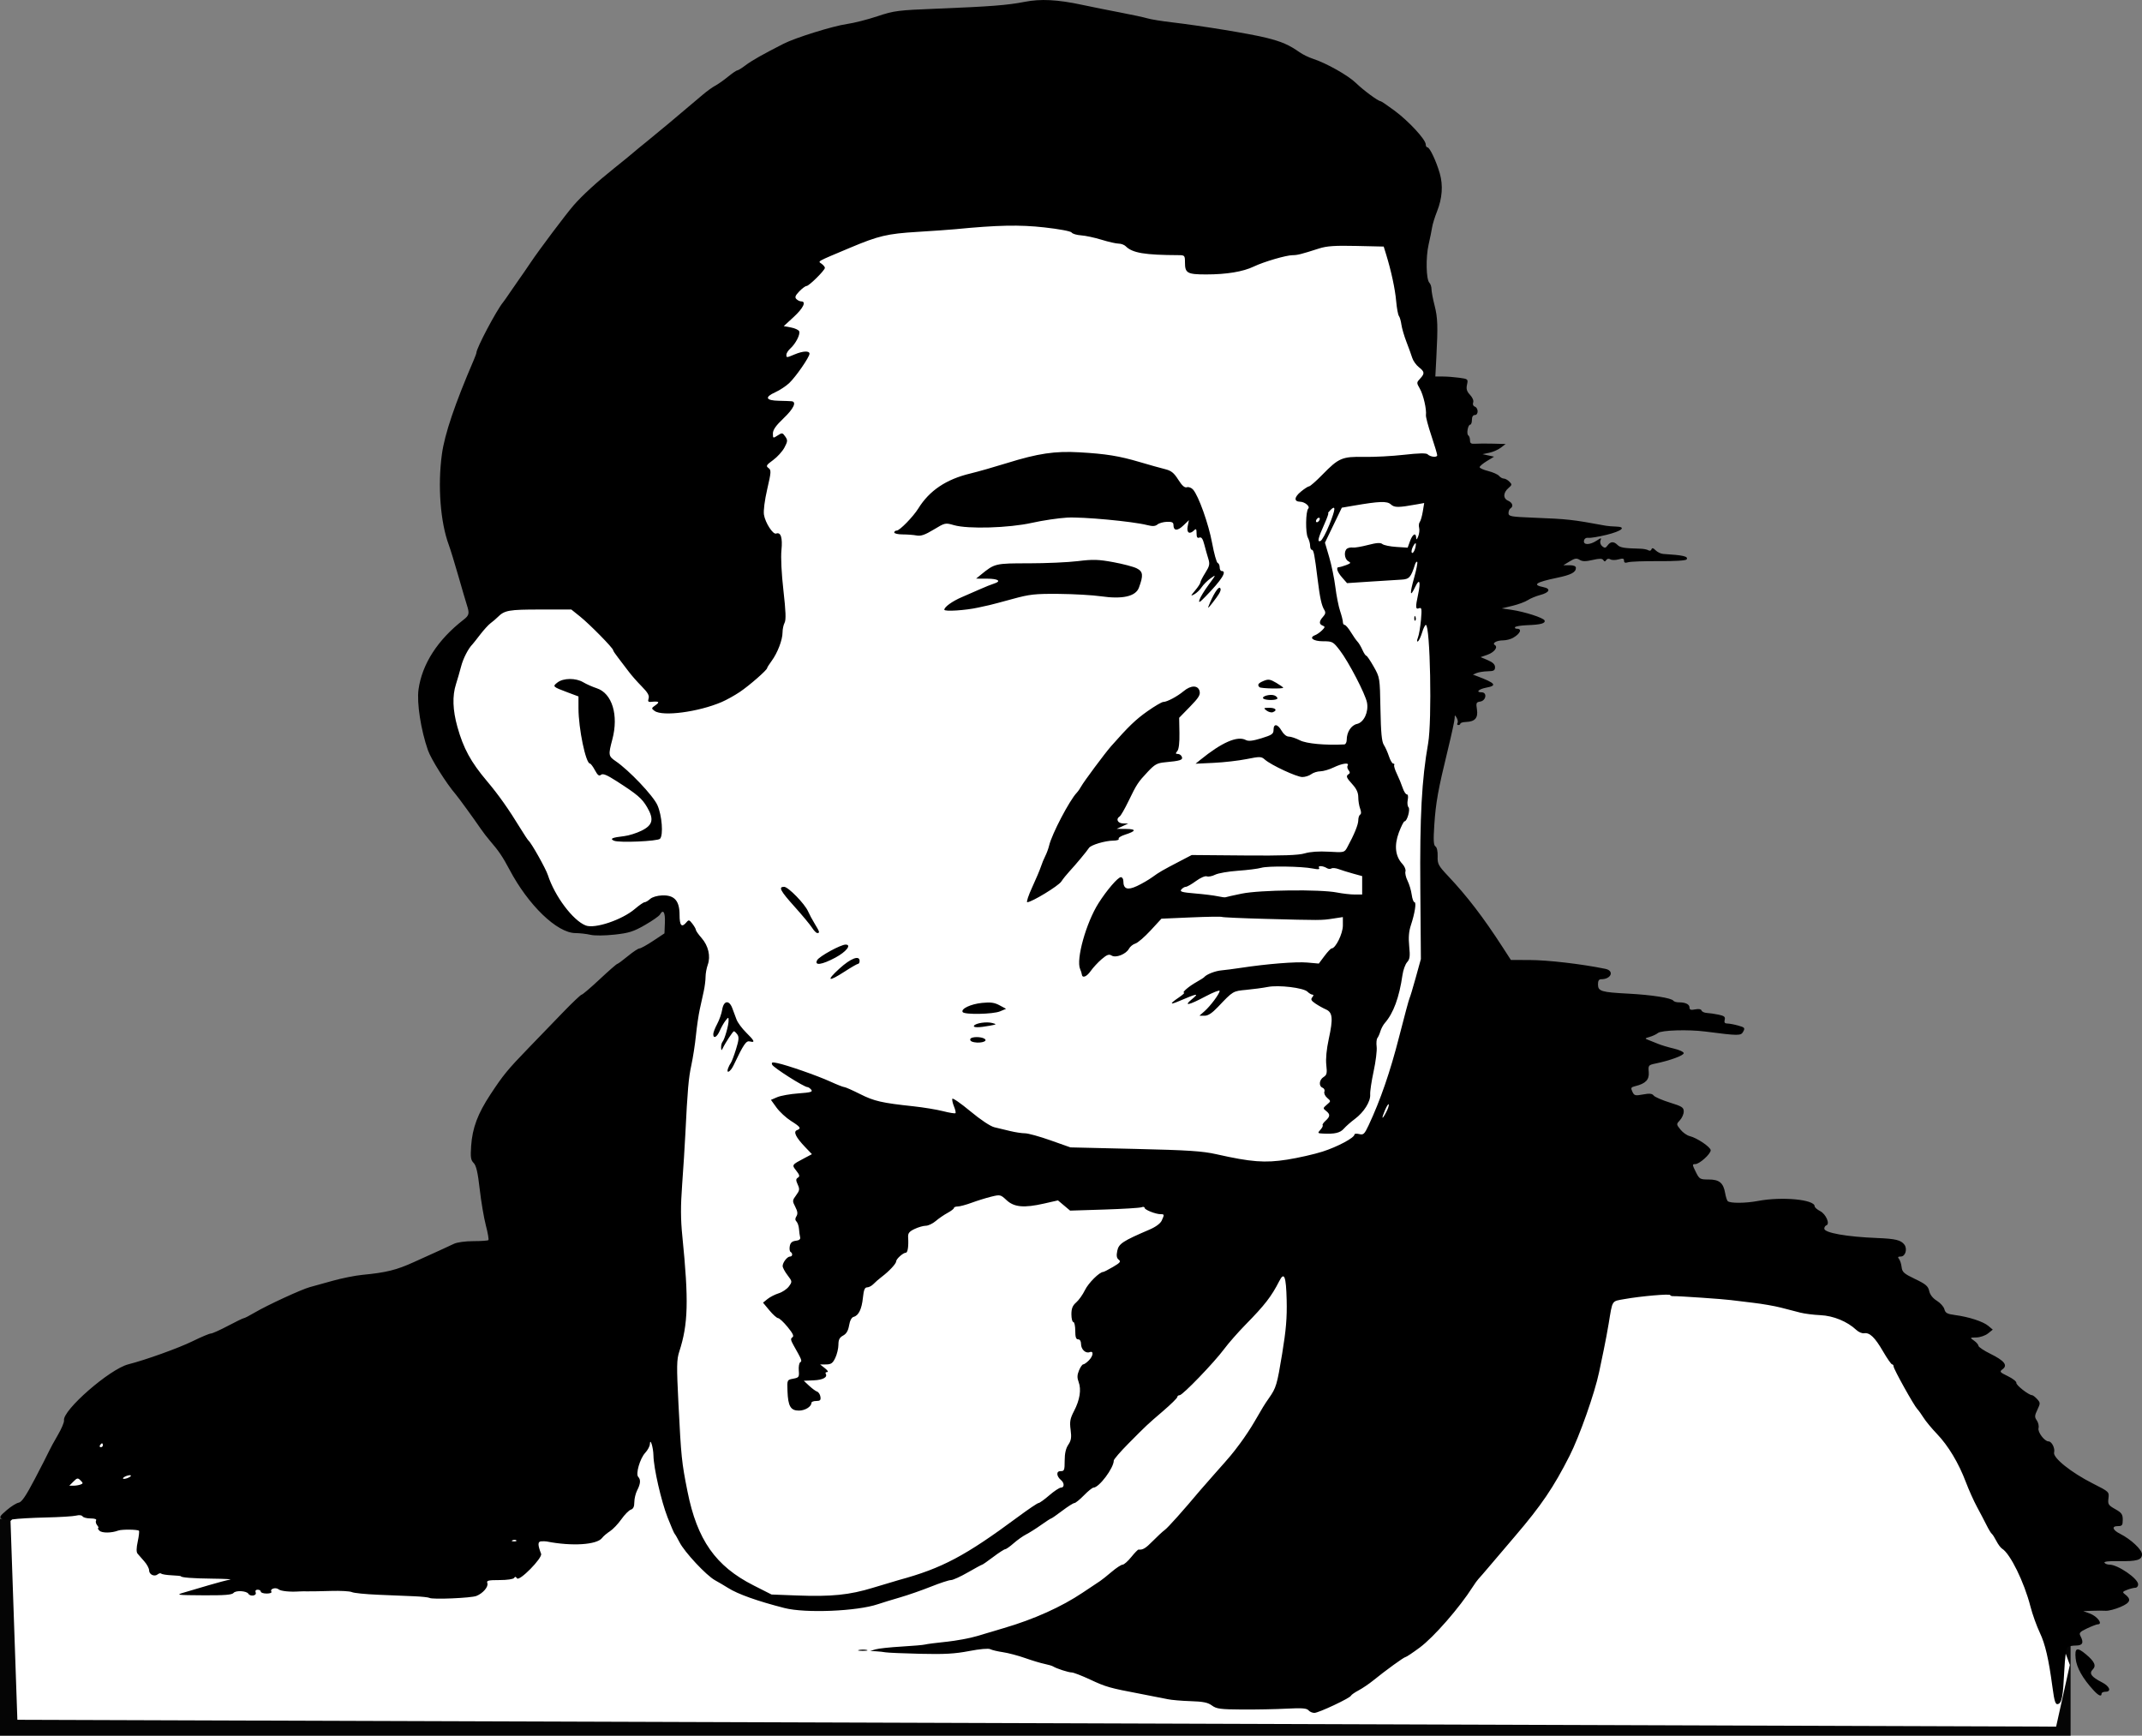 <?xml version="1.0" encoding="UTF-8" standalone="no"?>
<!-- Created with Inkscape (http://www.inkscape.org/) -->

<svg
   xmlns:dc="http://purl.org/dc/elements/1.1/"
   xmlns:cc="http://creativecommons.org/ns#"
   xmlns:rdf="http://www.w3.org/1999/02/22-rdf-syntax-ns#"
   xmlns:svg="http://www.w3.org/2000/svg"
   xmlns="http://www.w3.org/2000/svg"
   xmlns:sodipodi="http://sodipodi.sourceforge.net/DTD/sodipodi-0.dtd"
   xmlns:inkscape="http://www.inkscape.org/namespaces/inkscape"
   version="1.1"
   id="svg885"
   width="533.964"
   height="432.634"
   viewBox="0 0 533.964 432.634"
   sodipodi:docname="2021-05-24-gone_too_long.svg"
   inkscape:version="0.92.4 (5da689c313, 2019-01-14)">
  <rect x="0" y="0" width="533.964" height="432.634" fill="#808080" stroke="none"/>
  <title
     id="title932">Gone Too Long</title>
  <defs
     id="defs889" />
  <sodipodi:namedview
     pagecolor="#ffffff"
     bordercolor="#666666"
     borderopacity="1"
     objecttolerance="10"
     gridtolerance="10"
     guidetolerance="10"
     inkscape:pageopacity="0"
     inkscape:pageshadow="2"
     inkscape:window-width="1440"
     inkscape:window-height="835"
     id="namedview887"
     showgrid="false"
     inkscape:zoom="0.58536938"
     inkscape:cx="87.763618"
     inkscape:cy="41.874457"
     inkscape:window-x="0"
     inkscape:window-y="0"
     inkscape:window-maximized="1"
     inkscape:current-layer="layer1"
     fit-margin-top="0"
     fit-margin-left="0"
     fit-margin-right="2.7755576e-17"
     fit-margin-bottom="0"
     inkscape:snap-global="false" />
  <g
     inkscape:groupmode="layer"
     id="layer1"
     inkscape:label="Layer 1"
     transform="translate(-10.356,-9.827)">
    <rect
       style="color:#000000;display:inline;overflow:visible;visibility:visible;opacity:0.96;fill:#000000;fill-opacity:1;fill-rule:nonzero;stroke:none;stroke-width:0.567;stroke-linecap:butt;stroke-linejoin:round;stroke-miterlimit:4;stroke-dasharray:none;stroke-dashoffset:0;stroke-opacity:1;marker:none;paint-order:normal;enable-background:accumulate"
       id="rect936"
       width="516.166"
       height="54.04"
       x="10.356"
       y="388.421" />
    <path
       style="fill:#ffffff;fill-rule:evenodd;stroke:none;stroke-width:1px;stroke-linecap:butt;stroke-linejoin:miter;stroke-opacity:1"
       d="m 203.458,56.698 155.457,4.271 11.531,58.51 0.854,60.645 -5.979,38.864 4.698,56.375 11.958,38.437 102.499,18.792 28.187,54.666 13.667,37.583 -3.417,15.375 -508.226,-1.708 -1.708,-49.541 26.479,-29.041 119.583,-17.083 17.937,-89.687 1.346,-16.576 -3.926,-1.812 -9.06,6.342 -10.268,0.604 -14.798,-17.516 -19.629,-29.293 0.906,-19.629 11.174,-19.025 32.615,1.208 z"
       id="path934"
       inkscape:connector-curvature="0" />
    <path
       style="fill:#000000;stroke-width:0.48"
       d="m 336.53,436.14 c -0.426,-0.514 -1.636,-0.603 -5.459,-0.405 -2.701,0.14 -7.699,0.236 -11.108,0.214 -5.401,-0.036 -6.363,-0.165 -7.493,-1 -1.01,-0.747 -2.187,-0.986 -5.323,-1.084 -2.215,-0.069 -4.783,-0.289 -5.707,-0.49 -0.924,-0.201 -3.948,-0.794 -6.72,-1.319 -7.789,-1.475 -8.62,-1.711 -12.635,-3.584 -2.065,-0.963 -4.117,-1.755 -4.56,-1.759 -0.825,-0.007 -3.785,-0.964 -4.645,-1.5 -0.264,-0.165 -1.236,-0.453 -2.16,-0.64 -0.924,-0.187 -3.097,-0.841 -4.829,-1.453 -1.732,-0.612 -4.216,-1.268 -5.52,-1.458 -1.304,-0.189 -2.722,-0.526 -3.151,-0.748 -0.465,-0.241 -2.597,-0.053 -5.28,0.465 -3.532,0.682 -6.152,0.829 -12.18,0.684 -4.224,-0.102 -8.112,-0.267 -8.64,-0.367 -0.528,-0.1 -1.608,-0.217 -2.4,-0.26 l -1.44,-0.078 1.332,-0.4 c 0.732,-0.22 3.648,-0.535 6.48,-0.699 2.832,-0.164 5.472,-0.394 5.868,-0.511 0.396,-0.117 2.768,-0.424 5.271,-0.682 2.503,-0.258 5.959,-0.898 7.68,-1.422 1.721,-0.524 4.749,-1.426 6.729,-2.006 7.472,-2.187 14.345,-5.28 19.637,-8.837 1.964,-1.32 3.907,-2.616 4.319,-2.88 0.412,-0.264 1.7,-1.29 2.864,-2.28 1.164,-0.99 2.399,-1.8 2.745,-1.8 0.346,0 1.316,-0.855 2.156,-1.899 0.839,-1.044 1.659,-1.883 1.823,-1.863 1.04,0.125 1.757,-0.307 3.555,-2.14 1.112,-1.134 2.455,-2.376 2.984,-2.76 0.791,-0.574 4.563,-4.793 8.785,-9.827 0.447,-0.533 2.056,-2.369 3.575,-4.08 4.305,-4.848 4.324,-4.871 6.417,-7.667 1.088,-1.454 2.664,-3.831 3.502,-5.283 2.149,-3.725 2.548,-4.375 3.684,-6 1.804,-2.581 2.01,-3.273 3.289,-11.044 0.977,-5.935 1.233,-8.974 1.125,-13.397 -0.144,-5.956 -0.61,-7.151 -1.843,-4.73 -1.954,3.837 -3.606,5.971 -8.395,10.849 -1.859,1.893 -4.262,4.63 -5.34,6.082 -2.525,3.4 -10.351,11.52 -11.103,11.52 -0.318,0 -0.577,0.201 -0.577,0.447 0,0.246 -1.588,1.812 -3.529,3.48 -4.137,3.555 -3.986,3.413 -8.674,8.139 -2,2.016 -3.637,3.915 -3.637,4.219 0,1.855 -3.671,6.752 -5.063,6.754 -0.276,3.2e-4 -1.346,0.865 -2.377,1.921 -1.031,1.056 -2.101,1.921 -2.377,1.922 -0.276,9.6e-4 -1.641,0.865 -3.032,1.92 -1.391,1.055 -2.633,1.918 -2.759,1.918 -0.126,0 -1.256,0.729 -2.51,1.621 -1.255,0.891 -2.929,1.949 -3.721,2.351 -0.792,0.402 -2.196,1.397 -3.12,2.212 -0.924,0.815 -1.876,1.485 -2.116,1.489 -0.24,0.004 -1.581,0.872 -2.979,1.928 -1.399,1.056 -2.641,1.92 -2.761,1.92 -0.12,0 -1.717,0.864 -3.549,1.92 -1.832,1.056 -3.732,1.92 -4.224,1.92 -0.492,0 -2.738,0.737 -4.992,1.638 -2.254,0.901 -5.718,2.107 -7.698,2.681 -1.98,0.573 -4.464,1.336 -5.52,1.694 -5.196,1.764 -18.046,2.294 -23.28,0.959 -6.675,-1.701 -11.621,-3.46 -14.053,-4.998 -0.851,-0.538 -2.327,-1.407 -3.279,-1.932 -2.163,-1.191 -7.581,-6.992 -8.843,-9.468 -0.52,-1.021 -1.063,-1.963 -1.207,-2.095 -0.144,-0.132 -0.941,-1.978 -1.771,-4.102 -1.585,-4.057 -3.464,-12.279 -3.521,-15.413 -0.038,-2.063 -0.83,-4.575 -0.893,-2.831 -0.019,0.514 -0.544,1.486 -1.168,2.16 -1.311,1.418 -2.427,5.298 -1.725,6 0.651,0.651 0.565,1.732 -0.264,3.322 -0.394,0.756 -0.717,2.092 -0.717,2.968 0,1.117 -0.26,1.675 -0.87,1.869 -0.479,0.152 -1.544,1.232 -2.367,2.4 -0.823,1.168 -2.106,2.512 -2.85,2.988 -0.744,0.475 -1.616,1.219 -1.937,1.652 -1.282,1.727 -7.56,2.13 -13.828,0.888 -0.257,-0.051 -0.868,-0.067 -1.359,-0.036 -0.887,0.057 -0.894,0.852 -0.027,3.11 0.396,1.033 -5.47,6.99 -6.016,6.108 -0.271,-0.438 -0.482,-0.466 -0.713,-0.092 -0.189,0.305 -1.738,0.531 -3.645,0.531 -2.787,0 -3.271,0.118 -3.033,0.738 0.341,0.889 -1.06,2.549 -2.713,3.216 -1.306,0.527 -10.988,0.934 -11.703,0.492 -0.242,-0.15 -1.974,-0.336 -3.848,-0.413 -1.875,-0.078 -5.934,-0.247 -9.021,-0.376 -3.087,-0.129 -6.003,-0.425 -6.48,-0.657 -0.477,-0.232 -2.811,-0.363 -5.187,-0.292 -2.376,0.072 -4.968,0.118 -5.76,0.102 -0.792,-0.016 -1.764,-0.005 -2.16,0.023 -2.266,0.163 -4.602,-0.071 -5.135,-0.514 -0.728,-0.604 -2.256,-0.14 -1.827,0.556 0.176,0.284 -0.306,0.483 -1.17,0.483 -0.808,0 -1.468,-0.216 -1.468,-0.48 0,-0.264 -0.347,-0.48 -0.771,-0.48 -0.488,0 -0.67,0.264 -0.495,0.72 0.303,0.788 -1.349,1.056 -1.819,0.295 -0.457,-0.739 -3.138,-0.894 -3.702,-0.214 -0.4,0.482 -2.253,0.628 -7.551,0.595 -6.622,-0.041 -6.898,-0.079 -4.861,-0.676 1.188,-0.348 3.996,-1.177 6.24,-1.841 2.244,-0.664 4.62,-1.289 5.28,-1.389 0.66,-0.1 -1.284,-0.209 -4.32,-0.243 -4.997,-0.055 -7.92,-0.28 -7.92,-0.608 0,-0.067 -1.028,-0.169 -2.285,-0.227 -1.257,-0.058 -2.425,-0.245 -2.596,-0.415 -0.171,-0.171 -0.573,-0.092 -0.894,0.174 -0.817,0.678 -2.145,0.06 -2.145,-0.999 0,-0.486 -0.537,-1.489 -1.193,-2.229 -0.656,-0.74 -1.412,-1.605 -1.679,-1.924 -0.33,-0.392 -0.317,-1.37 0.039,-3.033 0.289,-1.35 0.424,-2.557 0.298,-2.682 -0.332,-0.332 -4.3,-0.37 -5.146,-0.05 -1.688,0.64 -4.074,0.658 -4.697,0.036 -0.359,-0.359 -0.502,-0.652 -0.319,-0.652 0.183,0 0.072,-0.315 -0.247,-0.699 -0.319,-0.384 -0.441,-0.924 -0.27,-1.2 0.193,-0.312 -0.326,-0.501 -1.37,-0.501 -0.924,0 -1.824,-0.234 -2.001,-0.519 -0.188,-0.305 -0.844,-0.383 -1.588,-0.191 -0.697,0.181 -4.076,0.391 -7.508,0.467 -3.432,0.076 -7.146,0.288 -8.253,0.469 -1.107,0.182 -2.369,0.131 -2.805,-0.113 -0.675,-0.378 -0.494,-0.698 1.229,-2.173 1.111,-0.951 2.467,-1.795 3.012,-1.876 0.725,-0.107 1.803,-1.695 4.009,-5.906 1.66,-3.168 3.245,-6.27 3.522,-6.894 0.277,-0.624 1.264,-2.433 2.195,-4.02 0.93,-1.587 1.631,-3.241 1.558,-3.674 -0.424,-2.503 11.376,-12.801 16.023,-13.984 4.363,-1.111 12.576,-4.063 16.027,-5.761 2.132,-1.049 4.184,-1.913 4.56,-1.92 0.376,-0.007 2.301,-0.871 4.278,-1.92 1.977,-1.049 3.749,-1.907 3.939,-1.907 0.19,0 1.448,-0.65 2.796,-1.446 3.034,-1.789 11.633,-5.754 13.631,-6.285 0.814,-0.216 3.362,-0.923 5.662,-1.571 2.3,-0.648 5.648,-1.319 7.44,-1.492 5.975,-0.576 8.504,-1.201 12.857,-3.18 2.376,-1.08 5.292,-2.401 6.48,-2.934 1.188,-0.534 2.772,-1.268 3.519,-1.631 0.772,-0.375 2.862,-0.661 4.84,-0.661 1.915,0 3.598,-0.117 3.741,-0.26 0.143,-0.143 -0.14,-1.783 -0.629,-3.645 -0.489,-1.862 -1.179,-5.934 -1.535,-9.049 -0.478,-4.186 -0.871,-5.89 -1.508,-6.527 -0.718,-0.718 -0.823,-1.427 -0.629,-4.251 0.308,-4.481 1.634,-8.017 4.816,-12.849 3.211,-4.875 4.261,-6.153 9.575,-11.648 2.304,-2.383 6.118,-6.33 8.475,-8.772 2.357,-2.442 4.467,-4.443 4.69,-4.446 0.223,-0.003 2.241,-1.724 4.485,-3.824 2.244,-2.1 4.218,-3.826 4.388,-3.834 0.169,-0.009 1.353,-0.879 2.631,-1.935 1.278,-1.056 2.582,-1.92 2.898,-1.92 0.316,0 1.848,-0.846 3.405,-1.88 l 2.83,-1.88 0.108,-2.68 c 0.105,-2.598 -0.419,-3.446 -1.237,-2.002 -0.211,0.373 -1.896,1.546 -3.744,2.607 -2.854,1.639 -3.994,1.998 -7.576,2.388 -2.444,0.266 -4.966,0.285 -6,0.045 -0.981,-0.228 -2.665,-0.42 -3.742,-0.426 -4.573,-0.027 -11.735,-6.921 -16.444,-15.829 -1.682,-3.182 -2.707,-4.694 -4.879,-7.199 -0.66,-0.761 -1.692,-2.104 -2.293,-2.984 -1.68,-2.46 -5.555,-7.79 -6.236,-8.576 -2.298,-2.657 -6.135,-8.752 -6.918,-10.988 -1.767,-5.051 -2.817,-11.843 -2.346,-15.173 0.899,-6.347 4.778,-12.356 11.192,-17.336 1.451,-1.127 1.547,-1.553 0.845,-3.733 -0.261,-0.811 -1.217,-4.066 -2.124,-7.234 -0.907,-3.168 -1.969,-6.624 -2.361,-7.68 -2.112,-5.693 -2.804,-14.781 -1.725,-22.645 0.686,-5.001 3.21,-12.459 7.955,-23.507 0.357,-0.832 0.65,-1.638 0.65,-1.791 0,-1.127 5.003,-10.58 6.655,-12.574 0.236,-0.285 0.994,-1.365 1.685,-2.4 0.691,-1.035 1.743,-2.555 2.338,-3.377 0.595,-0.822 1.859,-2.658 2.809,-4.08 2.129,-3.185 8.812,-12.078 10.758,-14.314 2.144,-2.464 5.775,-5.787 10.067,-9.212 2.107,-1.682 4.193,-3.382 4.636,-3.778 0.442,-0.396 2.017,-1.692 3.498,-2.88 2.358,-1.891 7.767,-6.415 13.954,-11.673 1.056,-0.897 2.46,-1.912 3.12,-2.254 0.66,-0.342 2.086,-1.345 3.169,-2.228 1.083,-0.883 2.143,-1.605 2.355,-1.605 0.212,0 1.128,-0.567 2.037,-1.26 1.507,-1.15 4.355,-2.763 9.479,-5.37 2.984,-1.518 12.332,-4.428 15.806,-4.92 1.723,-0.244 5.135,-1.111 7.583,-1.928 4.175,-1.392 5.091,-1.509 14.771,-1.894 13.33,-0.53 17.706,-0.869 21.91,-1.699 4.01,-0.792 8.195,-0.578 14.33,0.734 2.376,0.508 6.696,1.376 9.6,1.93 2.904,0.554 5.928,1.206 6.72,1.448 0.792,0.243 3.492,0.682 6,0.977 7.522,0.884 19.671,2.875 23.68,3.88 3.797,0.952 5.619,1.747 8.242,3.595 0.791,0.557 2.302,1.291 3.358,1.631 3.264,1.051 8.747,4.14 10.659,6.005 1.838,1.794 5.565,4.551 6.152,4.551 0.174,0 1.766,1.077 3.537,2.394 3.517,2.615 7.733,7.181 7.733,8.374 0,0.414 0.197,0.752 0.437,0.752 0.565,0 2.177,3.41 3.068,6.489 0.856,2.959 0.62,6.201 -0.692,9.494 -0.547,1.374 -1.095,3.145 -1.217,3.937 -0.122,0.792 -0.518,2.736 -0.879,4.32 -0.729,3.198 -0.615,8.694 0.198,9.507 0.289,0.289 0.525,1.004 0.525,1.59 0,0.586 0.343,2.405 0.763,4.043 0.79,3.085 0.86,5.13 0.443,13.059 L 368.161,103.68 h 1.853 c 1.019,0 2.865,0.139 4.103,0.308 2.194,0.301 2.242,0.343 1.94,1.719 -0.237,1.078 -0.058,1.679 0.758,2.547 0.627,0.667 0.947,1.451 0.775,1.899 -0.171,0.447 0.002,0.876 0.419,1.036 0.931,0.357 0.924,2.09 -0.008,2.09 -0.448,0 -0.72,0.453 -0.72,1.2 0,0.66 -0.191,1.2 -0.424,1.2 -0.577,0 -0.992,2.358 -0.472,2.68 0.229,0.141 0.416,0.69 0.416,1.219 0,0.755 0.285,0.94 1.32,0.859 0.726,-0.057 2.724,-0.066 4.44,-0.02 l 3.12,0.083 -1.194,0.917 c -0.657,0.504 -1.953,1.076 -2.88,1.269 l -1.686,0.352 1.44,0.311 1.44,0.311 -1.8,1.096 c -0.99,0.603 -1.8,1.288 -1.8,1.522 0,0.234 0.965,0.669 2.145,0.966 1.18,0.297 2.394,0.84 2.699,1.207 0.304,0.367 0.835,0.667 1.18,0.667 0.345,0 0.969,0.342 1.386,0.759 0.692,0.692 0.676,0.83 -0.179,1.56 -1.373,1.173 -1.442,2.619 -0.152,3.19 1.131,0.501 1.418,1.425 0.6,1.931 -0.264,0.163 -0.48,0.694 -0.48,1.18 0,0.799 0.585,0.907 6.12,1.127 8.751,0.348 9.687,0.451 18.12,2.003 0.528,0.097 1.68,0.193 2.56,0.213 2.692,0.062 1.489,1.115 -2.351,2.059 -1.963,0.483 -3.996,0.819 -4.517,0.748 -0.587,-0.08 -1.012,0.19 -1.115,0.71 -0.222,1.116 1.435,1.117 3.137,0.001 1.171,-0.767 1.254,-0.77 0.972,-0.035 -0.179,0.466 0.004,1.063 0.435,1.421 0.616,0.511 0.847,0.476 1.344,-0.205 0.74,-1.013 1.54,-1.045 2.484,-0.102 0.66,0.66 1.643,0.82 5.691,0.923 0.792,0.02 1.692,0.2 1.999,0.4 0.308,0.2 0.648,0.095 0.759,-0.236 0.144,-0.433 0.431,-0.367 1.035,0.237 0.46,0.46 1.306,0.865 1.881,0.901 5.053,0.316 6.317,0.612 5.85,1.368 -0.177,0.286 -2.97,0.46 -6.927,0.431 -3.647,-0.027 -7.091,0.097 -7.654,0.276 -0.734,0.233 -1.024,0.121 -1.024,-0.394 0,-0.563 -0.298,-0.633 -1.376,-0.324 -0.757,0.217 -1.669,0.213 -2.027,-0.008 -0.393,-0.243 -0.799,-0.175 -1.024,0.172 -0.282,0.436 -0.461,0.439 -0.736,0.015 -0.273,-0.421 -0.94,-0.428 -2.681,-0.03 -1.744,0.399 -2.542,0.39 -3.227,-0.038 -0.74,-0.462 -1.204,-0.39 -2.479,0.388 l -1.569,0.957 1.56,0.002 c 1.004,9.6e-4 1.56,0.237 1.56,0.663 0,1.113 -1.188,1.738 -4.698,2.47 -5.315,1.108 -6.268,1.756 -3.421,2.325 1.965,0.393 1.58,1.346 -0.796,1.969 -1.037,0.272 -2.425,0.848 -3.085,1.28 -0.66,0.432 -2.388,1.071 -3.84,1.419 l -2.64,0.633 2.4,0.353 c 3.32,0.488 8.055,2.014 8.273,2.667 0.24,0.719 -0.97,1.045 -4.336,1.167 -1.531,0.056 -2.893,0.28 -3.028,0.498 -0.135,0.218 0.091,0.397 0.503,0.397 1.345,0 0.763,1.27 -1.045,2.28 -0.59,0.33 -1.67,0.603 -2.4,0.607 -1.645,0.009 -2.864,0.687 -2.092,1.165 0.869,0.537 -0.174,1.854 -1.951,2.464 l -1.603,0.55 1.8,0.763 c 1.247,0.528 1.8,1.065 1.8,1.747 0,0.812 -0.316,0.99 -1.8,1.018 -0.99,0.019 -2.232,0.211 -2.76,0.428 l -0.96,0.395 0.96,0.362 c 4.672,1.764 5.176,2.372 2.395,2.893 -1.913,0.359 -2.737,1.167 -1.19,1.167 1.462,0 1.13,2.101 -0.365,2.313 -0.962,0.137 -1.049,0.35 -0.794,1.943 0.337,2.105 -0.481,3.055 -2.697,3.133 -0.784,0.028 -1.426,0.212 -1.427,0.41 -4.8e-4,0.198 -0.23,0.36 -0.509,0.36 -0.28,0 -0.376,-0.214 -0.214,-0.476 0.162,-0.262 0.073,-0.856 -0.197,-1.32 -0.453,-0.778 -0.493,-0.769 -0.511,0.116 -0.011,0.528 -0.776,4.059 -1.7,7.846 -2.426,9.941 -3.003,13.144 -3.372,18.731 -0.252,3.816 -0.186,5.066 0.286,5.357 0.367,0.227 0.588,1.221 0.548,2.463 -0.062,1.912 0.158,2.321 2.681,4.999 4.676,4.962 8.716,10.237 13.484,17.605 l 2.096,3.239 4.624,0.009 c 4.577,0.009 12.969,0.984 18.904,2.198 2.325,0.475 1.494,2.594 -1.018,2.594 -0.579,0 -0.814,0.388 -0.801,1.32 0.024,1.687 0.8,1.918 7.656,2.278 5.726,0.301 10.715,1.086 11.125,1.75 0.14,0.226 0.764,0.411 1.387,0.411 1.667,0 2.651,0.487 2.651,1.311 0,0.55 0.345,0.66 1.406,0.447 0.87,-0.174 1.477,-0.069 1.592,0.276 0.102,0.307 0.711,0.583 1.354,0.615 0.642,0.031 1.953,0.223 2.912,0.426 1.403,0.297 1.697,0.549 1.504,1.286 -0.173,0.66 0.011,0.918 0.656,0.92 0.493,0.001 1.708,0.228 2.7,0.504 1.634,0.454 1.754,0.595 1.269,1.502 -0.575,1.075 -1.074,1.074 -9.479,-0.01 -4.237,-0.547 -10.943,-0.338 -11.793,0.368 -0.385,0.319 -1.307,0.755 -2.05,0.968 -1.224,0.351 -1.261,0.42 -0.391,0.738 0.528,0.193 1.608,0.626 2.4,0.962 0.792,0.336 2.574,0.875 3.96,1.196 1.386,0.322 2.52,0.843 2.52,1.158 0,0.576 -3.389,1.826 -6.957,2.568 -1.852,0.385 -1.912,0.457 -1.766,2.148 0.163,1.891 -0.77,2.87 -3.335,3.5 -1.111,0.273 -1.198,0.435 -0.746,1.393 0.466,0.986 0.704,1.048 2.646,0.685 1.623,-0.303 2.262,-0.238 2.666,0.27 0.292,0.368 2.098,1.153 4.012,1.745 3.056,0.945 3.48,1.217 3.48,2.229 0,0.634 -0.423,1.607 -0.94,2.162 -0.934,1.003 -0.933,1.017 0.12,2.344 0.583,0.735 1.628,1.471 2.323,1.637 1.795,0.428 5.216,2.74 5.216,3.525 0,0.923 -2.804,3.445 -3.831,3.445 -0.795,0 -0.789,0.122 0.101,1.92 0.909,1.836 1.049,1.92 3.225,1.92 2.644,0 3.66,0.833 4.104,3.369 0.161,0.919 0.448,1.828 0.638,2.019 0.565,0.569 4.438,0.551 7.522,-0.035 5.992,-1.139 14.16,-0.371 14.16,1.33 0,0.271 0.623,0.814 1.384,1.208 1.428,0.739 2.501,3.214 1.532,3.537 -0.284,0.095 -0.516,0.463 -0.516,0.818 0,1.049 5.586,2.04 13.2,2.343 4.555,0.181 5.909,0.511 6.761,1.646 0.809,1.078 0.251,2.965 -0.876,2.965 -0.715,0 -0.835,0.154 -0.467,0.6 0.273,0.33 0.569,1.248 0.659,2.04 0.141,1.25 0.583,1.641 3.357,2.967 2.663,1.273 3.248,1.769 3.514,2.982 0.204,0.929 0.896,1.812 1.915,2.441 0.878,0.542 1.723,1.494 1.879,2.115 0.234,0.931 0.695,1.184 2.633,1.441 3.458,0.459 7.013,1.612 8.296,2.692 l 1.128,0.949 -1.2,0.956 c -0.66,0.526 -1.956,0.972 -2.88,0.992 -1.667,0.036 -1.672,0.042 -0.6,0.789 0.594,0.414 1.094,0.997 1.111,1.295 0.017,0.298 1.347,1.189 2.954,1.981 3.49,1.719 4.401,2.859 3.074,3.845 -0.841,0.625 -0.753,0.74 1.319,1.747 1.221,0.593 2.166,1.341 2.1,1.662 -0.113,0.553 3.09,3.066 3.908,3.066 0.211,0 0.78,0.437 1.263,0.971 0.833,0.921 0.837,1.057 0.068,2.67 -0.703,1.475 -0.721,1.826 -0.137,2.661 0.37,0.529 0.561,1.39 0.424,1.913 -0.257,0.982 1.489,3.306 2.483,3.306 0.814,0 1.677,1.708 1.4,2.769 -0.344,1.316 4.268,5.007 9.651,7.725 4.061,2.05 4.098,2.085 3.897,3.698 -0.183,1.477 -0.027,1.727 1.681,2.687 1.599,0.899 1.883,1.298 1.883,2.65 0,1.391 -0.156,1.592 -1.24,1.592 -1.604,0 -1.309,0.97 0.584,1.92 2.656,1.333 5.456,3.944 5.456,5.088 0,1.44 -1.264,1.808 -5.903,1.719 -2.349,-0.045 -3.635,0.104 -3.452,0.401 0.161,0.26 0.722,0.472 1.247,0.472 2.085,0 7.148,3.485 7.148,4.92 0,0.462 -0.31,0.84 -0.689,0.84 -0.379,0 -1.297,0.232 -2.04,0.516 -1.169,0.446 -1.25,0.592 -0.601,1.08 1.714,1.289 1.438,2.114 -1.065,3.191 -1.326,0.57 -2.985,1 -3.688,0.954 -0.703,-0.045 -2.249,-0.043 -3.437,0.005 l -2.16,0.087 1.584,0.574 c 1.926,0.698 3.419,2.713 2.011,2.713 -0.267,0 -1.451,0.454 -2.631,1.009 -1.825,0.858 -2.075,1.14 -1.675,1.888 0.895,1.672 0.571,2.383 -1.089,2.39 -0.858,0.004 -1.808,0.166 -2.112,0.36 -0.336,0.215 -0.659,2.55 -0.826,5.973 -0.309,6.336 -0.591,7.883 -1.502,8.233 -0.691,0.265 -0.951,-0.499 -1.452,-4.253 -0.92,-6.902 -1.8,-10.697 -3.12,-13.463 -0.801,-1.679 -1.865,-4.646 -2.363,-6.593 -1.551,-6.064 -5.043,-13.176 -7.074,-14.408 -0.348,-0.211 -0.987,-1.075 -1.42,-1.92 -0.433,-0.845 -0.944,-1.644 -1.137,-1.776 -0.192,-0.132 -0.781,-1.104 -1.308,-2.16 -0.527,-1.056 -1.602,-3.108 -2.389,-4.56 -0.787,-1.452 -2.033,-4.23 -2.768,-6.174 -1.807,-4.776 -4.379,-9.061 -7.215,-12.021 -1.295,-1.351 -2.79,-3.156 -3.323,-4.011 -0.533,-0.855 -1.236,-1.832 -1.563,-2.171 -0.84,-0.872 -5.91,-9.978 -5.91,-10.616 0,-0.29 -0.171,-0.528 -0.38,-0.528 -0.209,0 -1.226,-1.458 -2.26,-3.24 -2.034,-3.505 -3.336,-4.749 -4.728,-4.513 -0.489,0.083 -1.356,-0.289 -1.928,-0.827 -2.242,-2.106 -5.716,-3.536 -8.944,-3.681 -1.716,-0.077 -3.984,-0.364 -5.04,-0.638 -1.056,-0.274 -3.216,-0.832 -4.8,-1.24 -1.584,-0.408 -4.716,-0.953 -6.96,-1.211 -2.244,-0.258 -4.728,-0.559 -5.52,-0.67 -1.767,-0.248 -13.119,-1.025 -14.28,-0.978 -0.462,0.019 -0.84,-0.102 -0.84,-0.267 0,-0.373 -7.357,0.266 -11.373,0.989 -3.31,0.595 -2.974,0.073 -3.988,6.196 -0.284,1.716 -0.832,4.632 -1.218,6.48 -0.386,1.848 -0.904,4.332 -1.151,5.52 -1.087,5.224 -4.891,16.01 -7.365,20.885 -3.994,7.869 -7.018,12.327 -13.53,19.949 -2.384,2.79 -5.307,6.224 -6.495,7.631 -1.188,1.407 -2.39,2.796 -2.672,3.086 -0.282,0.291 -0.923,1.177 -1.426,1.969 -3.293,5.188 -9.722,12.555 -13.219,15.147 -1.76,1.305 -3.361,2.373 -3.556,2.373 -0.373,0 -4.937,3.311 -8.101,5.876 -1.02,0.827 -2.64,1.921 -3.6,2.432 -0.96,0.511 -1.814,1.107 -1.897,1.325 -0.231,0.605 -8.065,4.288 -9.122,4.288 -0.511,0 -1.176,-0.297 -1.477,-0.66 z M 228,405.59 c 2.772,-0.848 5.688,-1.718 6.48,-1.934 10.729,-2.92 16.49,-5.975 29.635,-15.713 2.571,-1.905 4.88,-3.463 5.131,-3.463 0.251,0 1.454,-0.864 2.674,-1.92 1.22,-1.056 2.529,-1.92 2.909,-1.92 0.881,0 0.895,-1.153 0.023,-1.877 -1.178,-0.978 -1.238,-2.268 -0.104,-2.234 0.91,0.028 1.012,-0.234 1.012,-2.609 0,-1.79 0.29,-3.068 0.901,-3.968 0.721,-1.064 0.837,-1.808 0.581,-3.74 -0.268,-2.018 -0.128,-2.78 0.858,-4.672 1.437,-2.758 1.849,-5.352 1.144,-7.219 -0.401,-1.062 -0.379,-1.765 0.092,-2.901 0.342,-0.825 0.811,-1.499 1.043,-1.499 0.232,0 0.854,-0.432 1.382,-0.96 1.142,-1.142 1.294,-2.498 0.234,-2.091 -1.017,0.39 -2.154,-0.69 -2.154,-2.048 0,-0.694 -0.282,-1.141 -0.72,-1.141 -0.533,0 -0.72,-0.56 -0.72,-2.16 0,-1.188 -0.216,-2.16 -0.48,-2.16 -0.264,0 -0.48,-0.865 -0.48,-1.923 0,-1.452 0.293,-2.178 1.198,-2.965 0.659,-0.573 1.642,-1.958 2.184,-3.078 0.853,-1.762 3.621,-4.513 4.54,-4.513 0.169,0 1.27,-0.565 2.448,-1.255 1.782,-1.044 2.022,-1.347 1.43,-1.8 -0.523,-0.4 -0.62,-0.991 -0.366,-2.225 0.364,-1.766 1.362,-2.421 8.075,-5.298 1.509,-0.647 2.676,-1.511 3,-2.223 0.691,-1.517 0.677,-1.599 -0.276,-1.599 -1.233,0 -3.994,-1.098 -3.994,-1.588 0,-0.239 -0.35,-0.301 -0.778,-0.136 -0.428,0.164 -4.605,0.419 -9.281,0.567 l -8.503,0.268 -1.515,-1.275 -1.515,-1.275 -3.47,0.789 c -4.995,1.136 -7.461,0.912 -9.348,-0.851 -1.488,-1.39 -1.593,-1.413 -3.84,-0.86 -1.271,0.313 -3.453,0.99 -4.848,1.505 -1.396,0.515 -2.962,0.936 -3.48,0.936 -0.518,0 -0.942,0.167 -0.942,0.371 0,0.204 -0.715,0.756 -1.589,1.227 -0.874,0.471 -2.204,1.384 -2.955,2.029 -0.751,0.645 -1.865,1.173 -2.475,1.173 -0.61,0 -1.868,0.362 -2.796,0.804 -1.332,0.635 -1.67,1.064 -1.608,2.04 0.144,2.272 -0.093,3.876 -0.572,3.876 -0.669,0 -2.405,1.553 -2.405,2.152 0,0.582 -1.765,2.476 -3.586,3.848 -0.701,0.528 -1.632,1.338 -2.07,1.8 -0.438,0.462 -1.15,0.84 -1.583,0.84 -0.598,0 -0.85,0.619 -1.053,2.581 -0.293,2.843 -1.07,4.444 -2.312,4.769 -0.512,0.134 -0.931,0.919 -1.135,2.126 -0.226,1.339 -0.675,2.102 -1.492,2.54 -0.89,0.476 -1.169,1.019 -1.169,2.272 0,0.905 -0.349,2.381 -0.775,3.279 -0.636,1.34 -1.045,1.634 -2.28,1.643 l -1.505,0.011 1.2,0.939 c 0.66,0.516 0.917,0.943 0.572,0.949 -0.346,0.006 -0.522,0.183 -0.392,0.394 0.552,0.893 -0.661,1.574 -2.976,1.672 l -2.48,0.105 1.331,1.244 c 0.732,0.684 1.629,1.344 1.994,1.465 0.365,0.122 0.735,0.696 0.824,1.276 0.129,0.847 -0.074,1.055 -1.036,1.055 -0.658,0 -1.197,0.201 -1.197,0.446 0,0.964 -1.59,1.954 -3.137,1.954 -2.06,0 -2.7,-1.097 -2.841,-4.868 -0.104,-2.794 -0.102,-2.799 1.427,-3.085 1.424,-0.267 1.521,-0.41 1.392,-2.038 -0.076,-0.963 0.087,-1.89 0.364,-2.061 0.506,-0.313 0.404,-0.57 -1.69,-4.271 -0.696,-1.23 -0.754,-1.645 -0.272,-1.943 0.454,-0.281 0.146,-0.95 -1.187,-2.576 -0.99,-1.208 -2.056,-2.201 -2.368,-2.206 -0.312,-0.005 -1.287,-0.874 -2.166,-1.933 l -1.598,-1.924 1.118,-0.906 c 0.615,-0.499 1.874,-1.143 2.798,-1.432 0.924,-0.289 2.069,-1.064 2.543,-1.722 0.845,-1.171 0.837,-1.232 -0.36,-2.801 -0.673,-0.882 -1.217,-1.908 -1.208,-2.279 0.02,-0.901 1.155,-2.355 1.838,-2.355 0.642,0 0.732,-0.789 0.131,-1.16 -0.229,-0.141 -0.314,-0.79 -0.189,-1.441 0.163,-0.85 0.584,-1.226 1.496,-1.331 0.849,-0.098 1.209,-0.385 1.086,-0.867 -0.101,-0.396 -0.229,-1.323 -0.284,-2.06 -0.055,-0.737 -0.335,-1.575 -0.622,-1.862 -0.367,-0.367 -0.372,-0.761 -0.017,-1.33 0.373,-0.597 0.297,-1.209 -0.288,-2.34 -0.755,-1.461 -0.746,-1.595 0.209,-2.886 0.873,-1.181 0.925,-1.522 0.4,-2.673 -0.49,-1.076 -0.482,-1.392 0.044,-1.717 0.515,-0.318 0.434,-0.667 -0.402,-1.728 -1.157,-1.471 -1.172,-1.446 2.041,-3.143 l 1.859,-0.981 -1.682,-1.76 c -2.336,-2.445 -3.02,-3.849 -2.056,-4.219 1.141,-0.438 0.916,-0.79 -1.474,-2.299 -1.217,-0.769 -2.841,-2.266 -3.61,-3.327 l -1.397,-1.929 1.571,-0.675 c 0.864,-0.371 3.246,-0.795 5.292,-0.942 3.061,-0.22 3.626,-0.383 3.181,-0.919 -0.297,-0.358 -0.727,-0.651 -0.955,-0.651 -0.841,0 -8.515,-4.877 -8.786,-5.584 -0.23,-0.601 -9.6e-4,-0.673 1.279,-0.402 2.534,0.536 9.965,3.13 13.212,4.611 1.657,0.756 3.228,1.375 3.492,1.375 0.264,0 2.03,0.78 3.924,1.734 3.53,1.778 5.419,2.211 13.307,3.054 2.494,0.267 5.821,0.814 7.392,1.216 1.571,0.402 2.961,0.627 3.089,0.499 0.128,-0.128 -0.034,-0.877 -0.36,-1.664 -0.326,-0.787 -0.517,-1.652 -0.425,-1.922 0.092,-0.27 2.112,1.126 4.488,3.103 2.557,2.128 5.006,3.758 6,3.994 0.924,0.22 2.709,0.648 3.967,0.952 1.258,0.304 2.911,0.553 3.674,0.553 0.763,0 3.622,0.79 6.353,1.756 l 4.966,1.756 16.08,0.378 c 13.31,0.313 16.809,0.542 20.313,1.329 8.687,1.952 12.097,2.213 17.62,1.346 2.764,-0.434 6.733,-1.333 8.819,-1.999 3.735,-1.192 7.965,-3.453 7.967,-4.258 4.8e-4,-0.227 0.533,-0.278 1.184,-0.115 1.057,0.265 1.31,0.027 2.367,-2.228 2.928,-6.249 5.361,-13.304 7.566,-21.939 1.311,-5.134 2.488,-9.504 2.617,-9.712 0.129,-0.208 0.817,-2.488 1.53,-5.066 l 1.296,-4.688 -0.141,-17.76 c -0.142,-17.827 0.351,-26.921 1.949,-36 0.99,-5.621 0.525,-29.52 -0.573,-29.52 -0.2,0 -0.619,0.855 -0.932,1.9 -0.313,1.045 -0.779,2.029 -1.035,2.187 -0.296,0.183 -0.293,-0.166 0.008,-0.958 0.26,-0.685 0.597,-2.67 0.748,-4.41 0.238,-2.74 0.174,-3.126 -0.475,-2.877 -0.899,0.345 -0.935,-0.211 -0.23,-3.499 0.687,-3.203 0.331,-4.069 -0.743,-1.806 -1.305,2.75 -1.41,1.813 -0.257,-2.297 0.569,-2.027 0.915,-3.805 0.768,-3.952 -0.146,-0.146 -0.395,0.143 -0.553,0.643 -1.012,3.205 -1.432,3.678 -3.362,3.78 -1.042,0.055 -4.523,0.274 -7.735,0.486 l -5.841,0.386 -1.223,-1.392 c -1.248,-1.419 -1.612,-2.592 -0.805,-2.592 0.247,0 1.057,-0.231 1.8,-0.514 1.196,-0.455 1.255,-0.568 0.511,-0.984 -0.969,-0.542 -1.125,-2.587 -0.24,-3.142 0.33,-0.207 0.96,-0.317 1.4,-0.245 0.44,0.072 2.133,-0.214 3.762,-0.636 2.192,-0.568 3.128,-0.629 3.604,-0.235 0.353,0.293 1.916,0.615 3.472,0.715 l 2.83,0.182 0.597,-1.651 c 0.636,-1.758 1.475,-2.204 1.525,-0.811 0.021,0.59 0.172,0.485 0.506,-0.353 0.262,-0.656 0.365,-1.617 0.23,-2.135 -0.135,-0.518 -0.064,-1.169 0.159,-1.447 0.223,-0.278 0.562,-1.455 0.754,-2.617 l 0.349,-2.112 -1.854,0.334 c -4.616,0.831 -5.549,0.833 -6.458,0.01 -0.955,-0.864 -2.809,-0.8 -9.332,0.323 l -2.895,0.498 -2.1,4.361 -2.1,4.361 1.056,3.591 c 0.581,1.975 1.275,5.345 1.541,7.488 0.267,2.144 0.797,4.823 1.179,5.955 0.382,1.131 0.694,2.373 0.694,2.76 0,0.387 0.198,0.703 0.441,0.703 0.242,0 0.936,0.81 1.542,1.8 0.606,0.99 1.359,2.065 1.674,2.389 0.315,0.324 0.862,1.242 1.215,2.04 0.353,0.798 0.785,1.451 0.959,1.451 0.174,0 1.008,1.225 1.853,2.721 1.532,2.714 1.536,2.743 1.68,10.575 0.107,5.834 0.323,8.127 0.837,8.919 0.381,0.586 0.958,1.875 1.283,2.865 0.325,0.99 0.802,1.8 1.061,1.8 0.259,0 0.37,0.163 0.247,0.363 -0.123,0.2 0.175,1.184 0.664,2.189 0.488,1.004 1.133,2.569 1.433,3.477 0.3,0.908 0.771,1.651 1.048,1.651 0.297,0 0.391,0.561 0.229,1.37 -0.151,0.753 -0.067,1.577 0.186,1.83 0.506,0.506 -0.334,3.52 -0.981,3.52 -0.206,0 -0.843,1.254 -1.417,2.786 -1.201,3.213 -0.901,5.924 0.866,7.821 0.563,0.605 0.912,1.451 0.776,1.881 -0.136,0.43 0.101,1.481 0.527,2.335 0.426,0.854 0.889,2.405 1.029,3.445 0.14,1.04 0.451,1.891 0.692,1.891 0.524,0 0.092,2.763 -0.9,5.76 -0.501,1.513 -0.624,3.077 -0.411,5.221 0.25,2.514 0.157,3.224 -0.523,3.975 -0.455,0.503 -0.974,1.934 -1.153,3.179 -0.802,5.587 -2.252,9.53 -4.405,11.982 -0.407,0.464 -0.901,1.383 -1.096,2.043 -0.196,0.66 -0.535,1.426 -0.754,1.702 -0.219,0.276 -0.303,1.248 -0.185,2.16 0.118,0.912 -0.219,3.665 -0.749,6.118 -0.529,2.453 -0.917,5.058 -0.861,5.789 0.131,1.725 -1.555,4.42 -3.817,6.1 -0.986,0.732 -2.225,1.824 -2.753,2.425 -0.928,1.058 -2.277,1.371 -5.234,1.218 -1.32,-0.069 -1.352,-0.119 -0.599,-0.951 0.438,-0.483 0.686,-0.989 0.551,-1.123 -0.134,-0.134 0.189,-0.636 0.719,-1.115 1.183,-1.07 1.21,-1.625 0.123,-2.47 -0.792,-0.616 -0.78,-0.704 0.202,-1.539 1.04,-0.884 1.04,-0.887 0.08,-1.709 -0.529,-0.453 -0.839,-1.142 -0.69,-1.532 0.15,-0.39 -0.048,-0.832 -0.44,-0.982 -1.02,-0.391 -0.878,-1.979 0.239,-2.676 0.811,-0.507 0.911,-0.949 0.68,-3.004 -0.172,-1.526 0.054,-3.907 0.616,-6.49 1.116,-5.127 0.969,-6.617 -0.723,-7.36 -0.706,-0.31 -1.882,-0.968 -2.613,-1.463 -1.044,-0.707 -1.211,-1.04 -0.781,-1.558 0.36,-0.434 0.375,-0.659 0.043,-0.659 -0.277,0 -0.833,-0.329 -1.235,-0.73 -0.982,-0.982 -7.153,-1.723 -9.896,-1.188 -1.19,0.232 -3.596,0.557 -5.347,0.722 -3.358,0.317 -3.291,0.276 -7.076,4.263 -1.478,1.557 -2.474,2.207 -3.36,2.195 l -1.26,-0.017 1.219,-1.063 c 1.495,-1.303 3.821,-4.413 3.821,-5.11 0,-0.281 -1.621,0.352 -3.601,1.408 -4.058,2.163 -5.509,2.467 -3.359,0.704 1.989,-1.631 1.492,-1.56 -3.24,0.46 -2.289,0.977 -2.292,0.645 -0.009,-0.907 0.985,-0.67 1.593,-1.217 1.349,-1.217 -0.668,0 1.2,-1.606 3.099,-2.664 0.924,-0.515 1.788,-1.066 1.92,-1.224 0.583,-0.7 2.735,-1.543 4.298,-1.682 0.936,-0.084 3.106,-0.366 4.822,-0.627 6.49,-0.987 13.783,-1.57 16.56,-1.324 l 2.88,0.256 1.412,-1.887 c 0.777,-1.038 1.579,-1.887 1.783,-1.887 0.991,0 2.805,-3.685 2.805,-5.698 v -2.115 l -2.52,0.386 c -2.834,0.435 -2.961,0.435 -17.061,0.054 -5.621,-0.152 -10.373,-0.367 -10.56,-0.478 -0.187,-0.111 -3.657,-0.058 -7.713,0.118 l -7.373,0.32 -2.707,2.937 c -1.489,1.616 -3.193,3.082 -3.787,3.259 -0.594,0.177 -1.313,0.757 -1.598,1.288 -0.732,1.367 -3.27,2.369 -4.327,1.708 -0.656,-0.409 -1.159,-0.228 -2.475,0.893 -0.909,0.774 -2.15,2.116 -2.758,2.983 -1.02,1.453 -2.103,1.839 -2.202,0.784 -0.023,-0.242 -0.212,-0.828 -0.42,-1.301 -1.055,-2.403 1.501,-11.548 4.588,-16.415 2.052,-3.236 4.845,-6.484 5.575,-6.484 0.34,0 0.618,0.447 0.618,0.994 0,1.961 1.022,2.327 3.396,1.217 1.189,-0.556 2.907,-1.551 3.816,-2.211 1.762,-1.278 2.431,-1.665 6.948,-4.019 l 2.88,-1.501 13.039,0.109 c 9.704,0.082 13.579,-0.053 15.15,-0.526 1.343,-0.404 3.522,-0.554 5.987,-0.411 3.867,0.224 3.878,0.221 4.63,-1.154 1.702,-3.114 2.715,-5.603 2.715,-6.67 0,-0.623 0.208,-1.26 0.462,-1.417 0.296,-0.183 0.296,-0.722 0,-1.5 -0.254,-0.668 -0.462,-1.943 -0.462,-2.833 0,-1.129 -0.436,-2.097 -1.44,-3.196 -1.563,-1.711 -1.705,-2.102 -0.937,-2.577 0.346,-0.214 0.333,-0.516 -0.041,-0.967 -0.3,-0.361 -0.405,-0.882 -0.235,-1.157 0.505,-0.817 -1.335,-0.574 -3.474,0.459 -1.093,0.528 -2.591,0.967 -3.33,0.975 -0.739,0.008 -1.762,0.332 -2.275,0.72 -0.512,0.388 -1.509,0.705 -2.216,0.705 -1.395,0 -7.782,-2.973 -9.333,-4.344 -0.896,-0.792 -1.202,-0.801 -4.56,-0.129 -1.98,0.396 -5.652,0.817 -8.16,0.937 l -4.56,0.217 1.2,-0.975 c 5.363,-4.357 9.235,-6.042 11.331,-4.931 0.658,0.349 1.737,0.226 3.909,-0.443 2.618,-0.807 3,-1.076 3,-2.108 0,-1.615 1.026,-1.482 2.018,0.26 0.484,0.85 1.213,1.437 1.785,1.437 0.532,0 1.784,0.421 2.782,0.936 1.602,0.826 6.36,1.264 11.055,1.016 0.33,-0.017 0.6,-0.529 0.6,-1.136 0,-1.925 1.114,-3.649 2.565,-3.97 1.715,-0.379 2.933,-2.975 2.495,-5.313 -0.4,-2.13 -4.562,-10.141 -6.754,-13 -1.689,-2.203 -1.853,-2.293 -4.186,-2.293 -2.478,0 -3.645,-0.89 -1.996,-1.523 0.464,-0.178 1.243,-0.723 1.731,-1.211 0.764,-0.764 0.786,-0.927 0.157,-1.168 -0.954,-0.366 -0.925,-1.087 0.088,-2.207 0.627,-0.693 0.697,-1.099 0.301,-1.734 -0.663,-1.062 -1.086,-3.014 -1.656,-7.643 -0.757,-6.149 -0.985,-7.314 -1.435,-7.314 -0.236,0 -0.43,-0.446 -0.43,-0.992 0,-0.545 -0.251,-1.461 -0.559,-2.036 -0.632,-1.18 -0.56,-6.581 0.096,-7.252 0.516,-0.528 -0.859,-1.683 -2.029,-1.705 -1.566,-0.029 -1.506,-1.111 0.138,-2.475 0.898,-0.745 1.849,-1.362 2.113,-1.371 0.264,-0.009 1.757,-1.323 3.318,-2.921 4.056,-4.151 4.906,-4.513 10.38,-4.409 2.518,0.048 6.997,-0.189 9.954,-0.526 3.577,-0.408 5.537,-0.453 5.856,-0.134 0.691,0.691 2.412,0.868 2.412,0.248 0,-0.289 -0.656,-2.483 -1.457,-4.875 -0.801,-2.392 -1.41,-4.692 -1.353,-5.111 0.196,-1.433 -0.641,-5.081 -1.513,-6.597 -0.847,-1.471 -0.845,-1.544 0.045,-2.5 1.205,-1.293 1.159,-1.725 -0.307,-2.878 -0.673,-0.53 -1.413,-1.571 -1.644,-2.315 -0.231,-0.743 -0.88,-2.54 -1.444,-3.992 -0.563,-1.452 -1.126,-3.382 -1.252,-4.29 -0.125,-0.907 -0.407,-1.879 -0.626,-2.16 -0.219,-0.281 -0.526,-1.95 -0.682,-3.709 -0.271,-3.051 -1.236,-7.529 -2.515,-11.674 l -0.591,-1.913 -6.825,-0.156 c -5.352,-0.122 -7.357,0.015 -9.291,0.635 -4.426,1.42 -5.397,1.666 -6.581,1.666 -1.597,0 -7.196,1.637 -9.683,2.832 -2.685,1.289 -6.781,1.968 -11.873,1.968 -4.712,0 -5.288,-0.324 -5.288,-2.976 0,-1.737 -0.075,-1.824 -1.56,-1.83 -8.53,-0.034 -11.536,-0.541 -13.224,-2.23 -0.354,-0.354 -1.146,-0.644 -1.759,-0.644 -0.613,0 -2.52,-0.434 -4.238,-0.964 -1.717,-0.53 -4.021,-1.025 -5.119,-1.098 -1.098,-0.074 -2.154,-0.389 -2.347,-0.701 -0.201,-0.326 -3.099,-0.871 -6.811,-1.282 -6.215,-0.688 -11.597,-0.577 -22.301,0.461 -1.32,0.128 -5.532,0.424 -9.36,0.658 -7.506,0.459 -9.669,0.97 -16.8,3.972 -8.574,3.61 -8.004,3.29 -7.071,3.972 0.457,0.334 0.831,0.792 0.831,1.017 0,0.609 -3.955,4.525 -4.57,4.525 -0.292,0 -1.11,0.605 -1.819,1.345 -1.001,1.045 -1.16,1.473 -0.714,1.92 0.316,0.316 0.856,0.575 1.199,0.575 1.329,0 0.517,1.688 -1.864,3.877 l -2.488,2.287 1.806,0.339 c 0.993,0.186 1.912,0.616 2.042,0.955 0.301,0.784 -0.872,3.071 -2.184,4.258 -0.555,0.502 -1.009,1.204 -1.009,1.559 0,0.801 -0.01,0.801 2.086,-0.074 2.066,-0.863 3.674,-0.931 3.674,-0.155 0,0.825 -3.359,5.69 -5.037,7.295 -0.794,0.759 -2.374,1.801 -3.511,2.315 -2.718,1.229 -2.365,2.052 0.908,2.116 1.43,0.028 2.87,0.082 3.2,0.12 1.3,0.149 0.476,1.872 -2.04,4.261 -1.898,1.803 -2.64,2.863 -2.64,3.773 0,1.232 0.03,1.245 1.176,0.495 1.108,-0.726 1.217,-0.712 1.894,0.255 0.646,0.923 0.627,1.198 -0.194,2.755 -0.502,0.952 -1.778,2.36 -2.837,3.13 -1.689,1.228 -1.83,1.469 -1.146,1.969 0.714,0.522 0.688,0.963 -0.308,5.272 -0.639,2.767 -0.975,5.39 -0.816,6.372 0.327,2.015 2.251,4.991 3.036,4.696 1.164,-0.436 1.636,1.033 1.324,4.123 -0.185,1.831 0.014,5.862 0.497,10.093 0.589,5.151 0.667,7.304 0.29,8.008 -0.284,0.53 -0.516,1.622 -0.516,2.426 0,1.845 -1.247,5.103 -2.712,7.089 -0.62,0.84 -1.128,1.646 -1.128,1.79 0,0.48 -4.41,4.336 -6.799,5.945 -1.296,0.873 -3.338,2.007 -4.538,2.522 -5.788,2.481 -14.734,3.664 -16.721,2.211 -0.841,-0.615 -0.83,-0.68 0.255,-1.44 1.143,-0.8 0.826,-1.022 -1.162,-0.813 -0.679,0.071 -0.814,-0.129 -0.581,-0.863 0.226,-0.711 -0.224,-1.49 -1.756,-3.038 -1.133,-1.145 -2.599,-2.817 -3.259,-3.716 -0.66,-0.899 -1.794,-2.387 -2.52,-3.306 -0.726,-0.919 -1.32,-1.811 -1.32,-1.982 0,-0.511 -5.834,-6.443 -8.209,-8.347 L 152.781,161.76 h -7.782 c -7.793,0 -8.869,0.19 -10.544,1.865 -0.458,0.458 -1.261,1.144 -1.784,1.524 -0.523,0.38 -1.698,1.663 -2.611,2.851 -0.913,1.188 -1.768,2.268 -1.9,2.4 -1.058,1.058 -2.33,3.52 -2.852,5.52 -0.345,1.32 -0.924,3.326 -1.287,4.457 -0.937,2.918 -0.82,6.433 0.355,10.633 1.505,5.376 3.342,8.747 7.368,13.515 2.905,3.441 5.371,6.931 8.448,11.955 0.889,1.452 1.751,2.748 1.916,2.88 0.693,0.556 4.304,6.983 4.821,8.582 1.704,5.268 6.244,11.321 9.427,12.569 2.281,0.895 9.078,-1.392 12.277,-4.13 1.067,-0.914 2.155,-1.661 2.416,-1.661 0.262,0 0.881,-0.366 1.376,-0.814 0.524,-0.474 1.788,-0.844 3.023,-0.886 3.037,-0.103 4.312,1.334 4.312,4.858 0,2.688 0.534,3.264 1.711,1.846 0.563,-0.679 0.718,-0.641 1.488,0.36 0.473,0.615 0.864,1.305 0.87,1.534 0.006,0.229 0.648,1.143 1.427,2.03 1.688,1.922 2.294,4.559 1.532,6.666 -0.301,0.834 -0.548,2.199 -0.548,3.035 0,0.835 -0.204,2.44 -0.453,3.566 -0.249,1.126 -0.699,3.172 -0.999,4.546 -0.3,1.375 -0.727,4.291 -0.948,6.48 -0.221,2.189 -0.73,5.493 -1.131,7.341 -0.707,3.257 -0.964,6.2 -1.51,17.28 -0.143,2.904 -0.498,8.529 -0.79,12.5 -0.4,5.458 -0.389,8.621 0.048,12.96 1.612,16.016 1.456,21.868 -0.763,28.688 -0.659,2.025 -0.685,3.616 -0.213,12.96 0.678,13.431 0.802,14.632 2.258,21.932 2.407,12.067 7.011,18.618 16.446,23.398 l 4.505,2.282 6.295,0.24 c 8.642,0.329 13.11,-0.124 19.015,-1.93 z M 191.85,276.12 c 0.165,-0.462 0.476,-1.071 0.691,-1.352 0.215,-0.282 0.797,-1.815 1.292,-3.407 0.718,-2.308 0.783,-3.055 0.321,-3.688 -0.319,-0.436 -0.697,-0.793 -0.84,-0.793 -0.258,0 -2.188,2.946 -2.831,4.32 -0.256,0.549 -0.344,0.486 -0.37,-0.264 -0.019,-0.541 0.146,-1.189 0.365,-1.44 0.518,-0.592 1.525,-4.146 1.506,-5.312 -0.015,-0.863 -0.05,-0.861 -0.771,0.056 -0.416,0.528 -1.06,1.662 -1.431,2.52 -0.701,1.619 -1.622,2.095 -1.622,0.838 0,-0.397 0.436,-1.531 0.969,-2.52 0.533,-0.989 1.101,-2.608 1.261,-3.598 0.368,-2.266 1.726,-2.461 2.511,-0.36 0.296,0.792 0.772,2.068 1.058,2.835 0.286,0.767 1.362,2.225 2.392,3.24 2.102,2.071 2.322,2.588 0.948,2.229 -0.94,-0.246 -1.544,0.637 -4.089,5.976 -0.769,1.613 -1.891,2.207 -1.361,0.72 z m 60.747,-6.679 c -0.332,-0.134 -0.481,-0.441 -0.332,-0.682 0.339,-0.549 2.638,-0.561 3.495,-0.018 1.155,0.732 -1.581,1.338 -3.163,0.701 z m 0.565,-3.939 c 0.399,-0.646 3.108,-1.055 4.525,-0.682 1.2,0.315 1.163,0.355 -0.647,0.69 -2.657,0.491 -4.185,0.488 -3.878,-0.008 z m -2.829,-3.401 c -0.501,-0.811 1.992,-1.994 4.815,-2.286 2.138,-0.221 3.102,-0.089 4.374,0.595 l 1.631,0.878 -1.512,0.636 c -1.734,0.729 -8.883,0.865 -9.308,0.177 z m -30.733,-10.828 c 2.837,-2.586 5.04,-3.422 5.04,-1.913 0,0.396 -0.173,0.72 -0.385,0.72 -0.212,0 -1.714,0.864 -3.339,1.92 -4.139,2.689 -4.716,2.371 -1.316,-0.727 z m -5.541,-2.113 c 0.505,-0.943 5.873,-3.88 7.093,-3.88 1.559,0 0.169,1.784 -2.515,3.227 -3.385,1.82 -5.353,2.1 -4.578,0.653 z m -1.271,-8.08 c -0.459,-0.726 -2.408,-3.073 -4.331,-5.215 -3.606,-4.016 -4.118,-4.985 -2.636,-4.985 1.018,0 5.161,4.249 5.977,6.129 0.313,0.721 1.062,2.117 1.666,3.102 1.225,1.999 1.305,2.29 0.628,2.29 -0.258,0 -0.844,-0.594 -1.303,-1.32 z m 54.872,-10.08 c 0.944,-2.046 1.925,-4.368 2.182,-5.16 0.256,-0.792 0.745,-1.98 1.087,-2.64 0.342,-0.66 0.776,-1.847 0.965,-2.638 0.685,-2.864 5.049,-11.199 6.869,-13.119 0.332,-0.351 0.833,-1.066 1.113,-1.589 0.605,-1.131 5.938,-8.302 7.447,-10.014 4.342,-4.926 6.127,-6.644 9.033,-8.698 1.823,-1.288 3.616,-2.342 3.984,-2.342 0.927,0 3.475,-1.353 5.098,-2.708 1.8,-1.502 3.573,-1.499 3.951,0.008 0.232,0.924 -0.223,1.662 -2.402,3.894 l -2.688,2.753 0.069,3.787 c 0.044,2.408 -0.148,4.049 -0.528,4.506 -0.486,0.585 -0.461,0.719 0.131,0.719 0.4,0 0.851,0.322 1.002,0.715 0.302,0.787 -0.39,1.014 -4.161,1.361 -1.987,0.183 -2.59,0.511 -4.32,2.353 -2.464,2.623 -2.774,3.096 -4.858,7.406 -0.914,1.89 -1.889,3.576 -2.167,3.748 -1.015,0.627 -0.513,1.696 0.814,1.735 l 1.32,0.039 -1.44,0.659 -1.44,0.659 2.376,0.022 c 2.621,0.024 2.501,0.534 -0.34,1.442 -0.992,0.317 -1.682,0.775 -1.532,1.018 0.15,0.243 -0.442,0.445 -1.316,0.449 -2.044,0.009 -5.635,1.082 -6.091,1.819 -0.47,0.76 -3.35,4.218 -4.888,5.868 -0.677,0.726 -1.582,1.857 -2.013,2.514 -0.727,1.11 -7.382,5.151 -8.482,5.151 -0.27,0 0.282,-1.674 1.225,-3.72 z M 163.44,219.399 c -1.173,-0.508 -0.522,-0.805 2.535,-1.156 1.13,-0.13 3.074,-0.742 4.32,-1.36 2.807,-1.393 3.142,-2.833 1.363,-5.869 -1.281,-2.185 -2.41,-3.147 -7.619,-6.49 -2.422,-1.554 -3.399,-1.95 -3.863,-1.565 -0.474,0.393 -0.833,0.122 -1.514,-1.143 -0.491,-0.912 -1.049,-1.658 -1.239,-1.658 -1.042,0 -2.861,-8.747 -2.862,-13.766 l -6.5e-4,-2.966 -2.729,-1.021 c -3.727,-1.394 -3.799,-1.465 -2.497,-2.466 1.473,-1.133 4.559,-1.152 6.425,-0.04 0.792,0.472 2.304,1.142 3.36,1.488 3.833,1.257 5.492,6.708 3.882,12.751 -1.034,3.882 -0.989,4.18 0.823,5.414 3.336,2.271 9.325,8.573 10.406,10.951 1.146,2.521 1.533,7.523 0.65,8.406 -0.622,0.622 -10.189,1.03 -11.441,0.488 z M 326.087,186.942 c -0.819,-0.62 -0.767,-0.673 0.673,-0.687 1.587,-0.015 2.109,0.631 0.887,1.1 -0.37,0.142 -1.072,-0.044 -1.56,-0.413 z m -0.855,-3.051 c -0.34,-0.55 1.814,-1.102 2.81,-0.719 0.417,0.16 0.758,0.484 0.758,0.72 0,0.559 -3.223,0.559 -3.568,-1.5e-4 z M 324.32,181.12 c -0.595,-0.595 -0.325,-1.002 1.046,-1.569 1.169,-0.484 1.619,-0.417 3.12,0.469 0.965,0.569 1.754,1.122 1.754,1.228 0,0.33 -5.582,0.21 -5.92,-0.127 z m 38.598,-17.24 c 0.023,-0.559 0.137,-0.673 0.29,-0.29 0.139,0.346 0.122,0.761 -0.038,0.92 -0.16,0.159 -0.273,-0.124 -0.252,-0.63 z m -117.158,-2.072 c 0,-0.69 2.009,-2.133 4.375,-3.141 1.158,-0.494 3.185,-1.378 4.505,-1.965 1.32,-0.587 2.886,-1.216 3.48,-1.397 1.968,-0.601 1.12,-1.225 -1.68,-1.236 l -2.76,-0.011 1.2,-0.979 c 3.446,-2.812 3.546,-2.836 11.908,-2.838 4.305,-9.6e-4 9.828,-0.248 12.272,-0.548 3.759,-0.462 5.117,-0.422 8.811,0.257 2.402,0.441 5.031,1.133 5.841,1.538 1.6,0.798 1.707,1.744 0.546,4.846 -0.807,2.158 -4.092,2.899 -9.441,2.13 -2.077,-0.299 -6.801,-0.569 -10.497,-0.601 -5.951,-0.051 -7.269,0.093 -11.52,1.26 -2.64,0.725 -5.232,1.412 -5.76,1.527 -0.528,0.115 -1.824,0.4 -2.88,0.633 -3.174,0.7 -8.4,1.027 -8.4,0.525 z M 311.585,161.04 c 1.121,-2.913 2.479,-5.088 2.909,-4.658 0.343,0.343 0.078,1.068 -0.852,2.338 -1.623,2.214 -2.318,2.999 -2.057,2.321 z m -2.204,-1.745 c 0.196,-0.616 1.226,-2.299 2.29,-3.739 1.877,-2.541 1.892,-2.588 0.475,-1.58 -0.803,0.572 -1.812,1.577 -2.243,2.235 -0.431,0.658 -1.262,1.452 -1.847,1.765 -0.96,0.513 -0.936,0.418 0.24,-0.98 0.717,-0.852 1.303,-1.753 1.303,-2.002 0,-0.249 0.552,-1.327 1.227,-2.396 1.045,-1.656 1.156,-2.169 0.747,-3.47 -0.264,-0.84 -0.714,-2.437 -1,-3.547 -0.378,-1.467 -0.713,-1.946 -1.227,-1.749 -0.519,0.199 -0.707,-0.087 -0.707,-1.076 0,-1.048 -0.128,-1.219 -0.576,-0.771 -1.156,1.156 -1.965,0.681 -1.637,-0.961 l 0.307,-1.537 -1.408,1.349 c -1.456,1.395 -2.446,1.337 -2.446,-0.142 0,-0.657 -0.37,-0.838 -1.625,-0.796 -0.894,0.03 -1.957,0.33 -2.363,0.667 -0.547,0.454 -1.214,0.492 -2.575,0.146 -3.642,-0.925 -16.096,-2.084 -19.975,-1.859 -2.168,0.126 -6.102,0.711 -8.742,1.302 -5.751,1.286 -15.969,1.588 -19.45,0.575 -2.129,-0.62 -2.224,-0.599 -5.04,1.108 -2.169,1.314 -3.208,1.674 -4.25,1.471 -0.759,-0.147 -2.325,-0.268 -3.48,-0.268 -1.155,0 -2.1,-0.216 -2.1,-0.48 0,-0.264 0.279,-0.48 0.62,-0.48 0.731,0 4.106,-3.46 5.383,-5.52 2.762,-4.454 6.942,-7.261 12.957,-8.702 1.848,-0.443 5.952,-1.611 9.12,-2.596 7.753,-2.411 11.969,-3.039 18.055,-2.69 6.657,0.382 9.907,0.906 15.065,2.432 2.376,0.703 5.201,1.494 6.278,1.758 1.562,0.383 2.232,0.914 3.315,2.627 0.961,1.52 1.592,2.073 2.162,1.892 0.442,-0.14 1.135,0.126 1.539,0.591 1.388,1.6 3.857,8.532 4.744,13.321 0.488,2.637 1.112,4.869 1.385,4.96 0.273,0.091 0.497,0.58 0.497,1.086 0,0.506 0.216,0.92 0.48,0.92 1.434,0 0.053,2.191 -4.007,6.359 -1.502,1.542 -1.781,1.687 -1.492,0.776 z M 139.07,393.79 c -0.16,-0.16 -0.574,-0.177 -0.92,-0.038 -0.383,0.153 -0.269,0.267 0.29,0.29 0.506,0.021 0.789,-0.093 0.63,-0.252 z M 30.428,379.873 c 0.675,-0.259 0.675,-0.359 0.003,-1.03 -0.672,-0.672 -0.844,-0.644 -1.774,0.287 l -1.03,1.03 h 1.027 c 0.565,0 1.364,-0.129 1.774,-0.287 z m 12.54,-2.127 c 0.128,-0.208 -0.202,-0.263 -0.735,-0.124 -0.532,0.139 -1.073,0.423 -1.201,0.63 -0.128,0.208 0.202,0.263 0.735,0.124 0.532,-0.139 1.073,-0.423 1.201,-0.63 z m -6.968,-7.667 c 0,-0.264 -0.095,-0.48 -0.212,-0.48 -0.116,0 -0.345,0.216 -0.508,0.48 -0.163,0.264 -0.068,0.48 0.212,0.48 0.28,0 0.508,-0.216 0.508,-0.48 z M 355.937,287.007 c 0.419,-0.81 0.694,-1.664 0.612,-1.898 -0.082,-0.234 -0.511,0.429 -0.954,1.473 -0.954,2.25 -0.74,2.516 0.341,0.425 z M 319.924,232.574 c 4.473,-0.924 19.493,-1.101 23.702,-0.279 1.422,0.278 3.42,0.505 4.44,0.505 h 1.854 v -2.295 -2.295 l -2.28,-0.627 c -1.254,-0.345 -2.861,-0.845 -3.571,-1.111 -0.71,-0.266 -1.52,-0.343 -1.8,-0.17 -0.28,0.173 -0.779,0.146 -1.109,-0.06 -1.016,-0.634 -2.372,-0.7 -2,-0.097 0.246,0.397 -0.175,0.446 -1.531,0.176 -2.813,-0.559 -11.154,-0.677 -12.854,-0.182 -0.822,0.239 -3.439,0.57 -5.815,0.735 -2.376,0.165 -4.934,0.609 -5.683,0.987 -0.75,0.378 -1.691,0.562 -2.091,0.409 -0.408,-0.157 -1.589,0.355 -2.691,1.165 -1.08,0.794 -2.219,1.444 -2.531,1.444 -0.312,0 -0.814,0.298 -1.116,0.662 -0.457,0.55 0.122,0.718 3.421,0.995 2.184,0.183 4.727,0.498 5.651,0.701 0.924,0.203 1.79,0.315 1.924,0.249 0.134,-0.066 1.97,-0.476 4.08,-0.912 z m 43.385,-87.134 c 0.009,-0.396 -0.281,-0.183 -0.644,0.474 -0.363,0.657 -0.535,1.398 -0.38,1.648 0.303,0.49 0.997,-0.947 1.024,-2.122 z m -21.551,-4.868 c 1.559,-3.906 1.628,-4.987 0.231,-3.589 -0.427,0.427 -0.666,0.777 -0.529,0.777 0.136,0 -0.259,1.134 -0.879,2.52 -1.668,3.729 -1.909,4.73 -1.059,4.404 0.387,-0.149 1.394,-1.999 2.237,-4.112 z m -2.398,-1.429 c 0,-0.264 -0.216,-0.347 -0.48,-0.183 -0.264,0.163 -0.48,0.513 -0.48,0.777 0,0.264 0.216,0.346 0.48,0.183 0.264,-0.163 0.48,-0.513 0.48,-0.777 z m 192.886,292.017 c -2.719,-2.957 -4.235,-5.646 -4.465,-7.92 -0.273,-2.704 0.321,-2.94 2.593,-1.028 2.141,1.802 2.594,2.832 1.657,3.768 -0.967,0.967 -0.337,1.841 2.297,3.185 1.956,0.998 2.459,2.355 0.872,2.355 -0.528,0 -0.96,0.216 -0.96,0.48 0,0.835 -0.74,0.523 -1.994,-0.84 z M 224.526,421.101 c 0.597,-0.115 1.461,-0.11 1.92,0.01 0.459,0.12 -0.03,0.214 -1.086,0.209 -1.056,-0.005 -1.431,-0.104 -0.834,-0.218 z"
       id="path895"
       inkscape:connector-curvature="0" />
  </g>
</svg>
